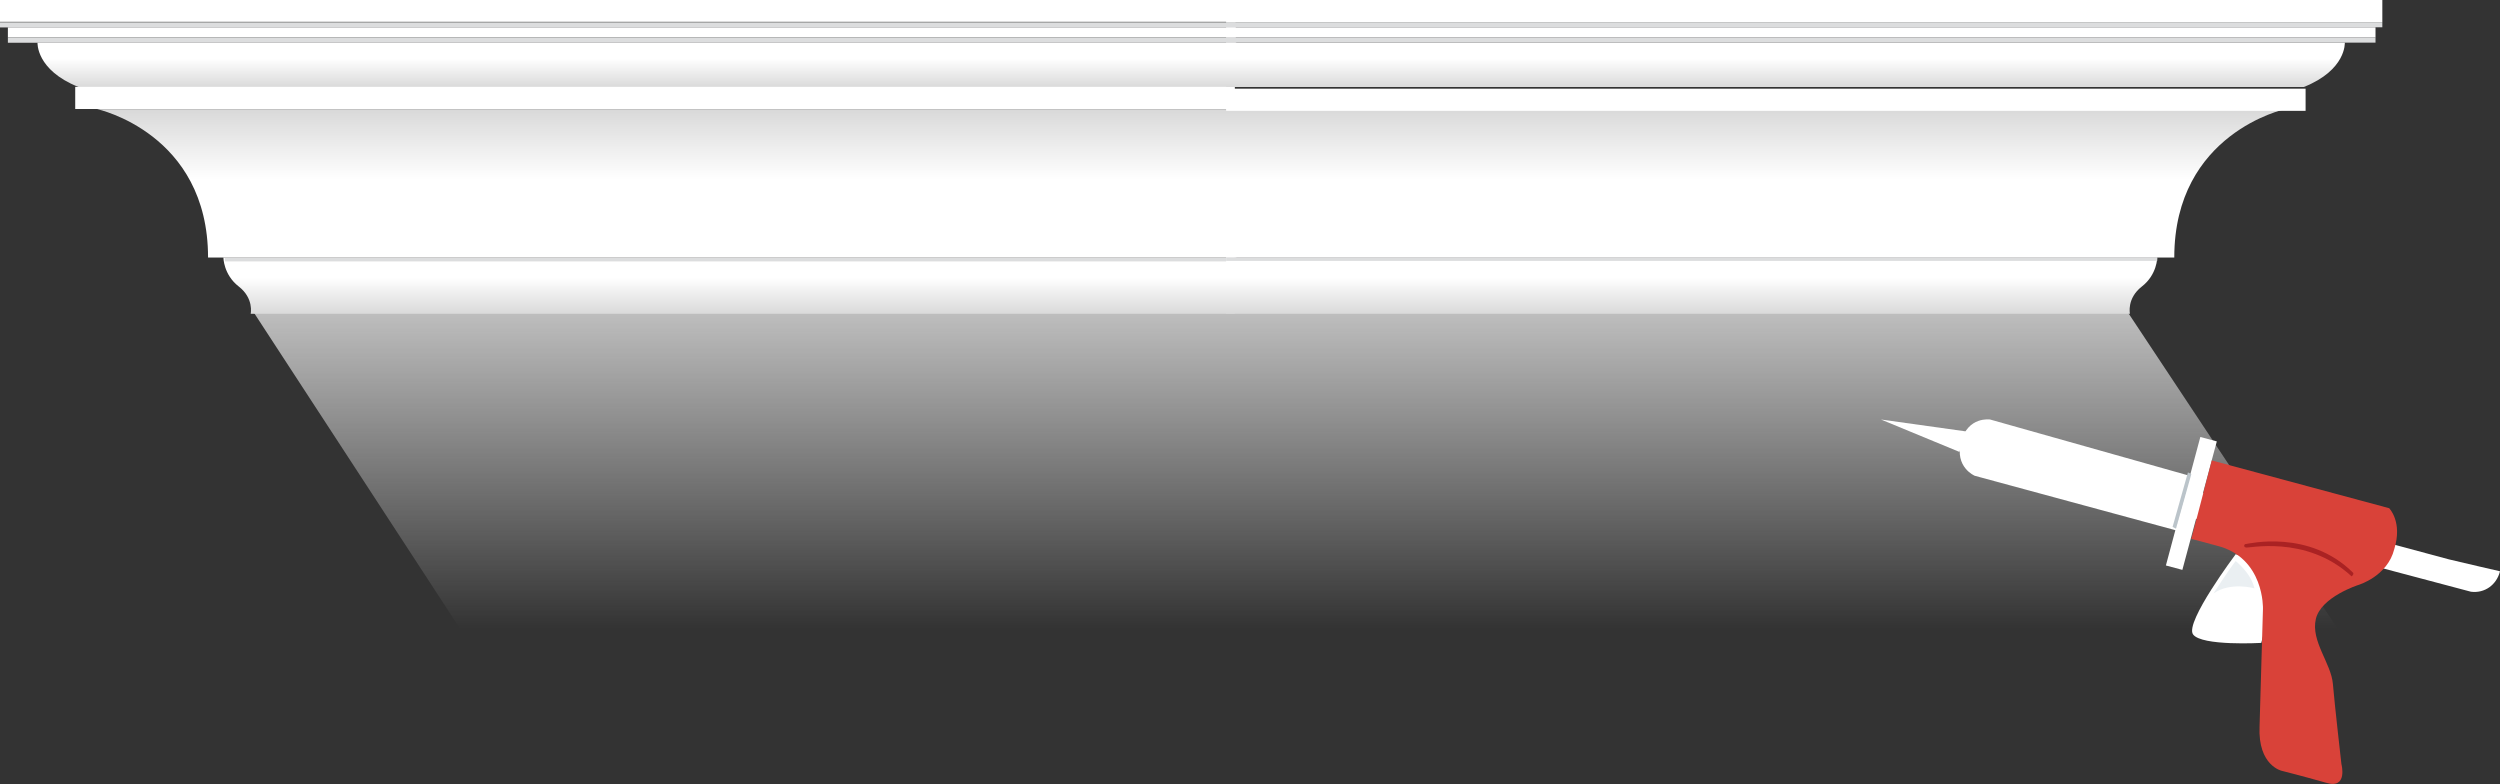 <?xml version="1.0" encoding="utf-8"?>
<!-- Generator: Adobe Illustrator 22.1.0, SVG Export Plug-In . SVG Version: 6.00 Build 0)  -->
<svg version="1.1" id="Layer_1" xmlns="http://www.w3.org/2000/svg" xmlns:xlink="http://www.w3.org/1999/xlink" x="0px" y="0px"
	 viewBox="0 0 146.6 46" style="enable-background:new 0 0 146.6 46;" xml:space="preserve">
<rect x="0" y="0" width="146.6" height="46" fill="#333333" stroke="none"/>
<style type="text/css">
	.st0{fill:url(#SVGID_1_);}
	.st1{fill:url(#SVGID_2_);}
	.st2{fill:url(#SVGID_3_);}
	.st3{fill:url(#SVGID_4_);}
	.st4{fill:#FFFFFF;}
	.st5{fill:#DCDDDE;}
	.st6{fill:url(#SVGID_5_);}
	.st7{fill:url(#SVGID_6_);}
	.st8{fill:url(#SVGID_7_);}
	.st9{fill:#BBC4CA;}
	.st10{fill:#EAEFF2;}
	.st11{fill:#D94239;}
	.st12{fill:#AA2223;}
</style>
<linearGradient id="SVGID_1_" gradientUnits="userSpaceOnUse" x1="-18.637" y1="36.878" x2="-18.637" y2="18.181" gradientTransform="matrix(-1 0 -0.577 1 73.217 0)">
	<stop  offset="0" style="stop-color:#BFBFBF;stop-opacity:0"/>
	<stop  offset="1" style="stop-color:#BFBFBF"/>
</linearGradient>
<polygon class="st0" points="27,36.9 137.1,36.9 124.7,18.2 14.8,18.2 "/>
<g>
	
		<linearGradient id="SVGID_2_" gradientUnits="userSpaceOnUse" x1="2539.939" y1="2.522" x2="2539.939" y2="5.156" gradientTransform="matrix(-1 0 0 1 2577.256 0)">
		<stop  offset="0.35" style="stop-color:#FFFFFF"/>
		<stop  offset="1" style="stop-color:#D9D9D9"/>
	</linearGradient>
	<path class="st1" d="M72.5,2.5H2.2c0,0-0.1,1.6,2.4,2.6h67.9V2.5z"/>
	
		<linearGradient id="SVGID_3_" gradientUnits="userSpaceOnUse" x1="2538.189" y1="15.092" x2="2538.189" y2="6.436" gradientTransform="matrix(-1 0 0 1 2577.256 0)">
		<stop  offset="0.526" style="stop-color:#FFFFFF"/>
		<stop  offset="1" style="stop-color:#D9D9D9"/>
	</linearGradient>
	<path class="st2" d="M72.5,6.4H5.7c0,0,6.5,1.4,6.5,8.7h60.3V6.4z"/>
	
		<linearGradient id="SVGID_4_" gradientUnits="userSpaceOnUse" x1="2534.463" y1="15.092" x2="2534.463" y2="18.423" gradientTransform="matrix(-1 0 0 1 2577.256 0)">
		<stop  offset="0.35" style="stop-color:#FFFFFF"/>
		<stop  offset="1" style="stop-color:#D9D9D9"/>
	</linearGradient>
	<path class="st3" d="M72.5,15.1H13.1c0,0,0,1,0.9,1.7s0.7,1.6,0.7,1.6h57.7V15.1z"/>
	<rect x="4.5" y="5.2" transform="matrix(-1 -4.467816e-11 4.467816e-11 -1 76.911 11.592)" class="st4" width="68" height="1.3"/>
	
		<rect x="13.1" y="15.1" transform="matrix(-1 -4.468038e-11 4.468038e-11 -1 85.586 30.429)" class="st5" width="59.3" height="0.2"/>
	<rect x="0" y="0" transform="matrix(-1 -4.471458e-11 4.471458e-11 -1 72.451 1.28)" class="st4" width="72.5" height="1.3"/>
	<rect x="0.4" y="1.6" transform="matrix(-1 -4.459112e-11 4.459112e-11 -1 72.862 3.801)" class="st4" width="72" height="0.6"/>
	<rect x="0.4" y="2.2" transform="matrix(-1 -6.130620e-11 6.130620e-11 -1 72.862 4.707)" class="st5" width="72" height="0.3"/>
	<rect x="0" y="1.3" transform="matrix(-1 -5.995439e-11 5.995439e-11 -1 72.451 2.909)" class="st5" width="72.5" height="0.3"/>
	
		<linearGradient id="SVGID_5_" gradientUnits="userSpaceOnUse" x1="3398.054" y1="2.522" x2="3398.054" y2="5.156" gradientTransform="matrix(1 0 0 1 -3293.402 0)">
		<stop  offset="0.35" style="stop-color:#FFFFFF"/>
		<stop  offset="1" style="stop-color:#D9D9D9"/>
	</linearGradient>
	<path class="st6" d="M71.9,2.5h65.6c0,0,0.1,1.6-2.4,2.6H71.9V2.5z"/>
	
		<linearGradient id="SVGID_6_" gradientUnits="userSpaceOnUse" x1="3396.304" y1="15.092" x2="3396.304" y2="6.436" gradientTransform="matrix(1 0 0 1 -3293.402 0)">
		<stop  offset="0.526" style="stop-color:#FFFFFF"/>
		<stop  offset="1" style="stop-color:#D9D9D9"/>
	</linearGradient>
	<path class="st7" d="M71.9,6.4H134c0,0-6.5,1.4-6.5,8.7H71.9V6.4z"/>
	
		<linearGradient id="SVGID_7_" gradientUnits="userSpaceOnUse" x1="3392.578" y1="15.092" x2="3392.578" y2="18.423" gradientTransform="matrix(1 0 0 1 -3293.402 0)">
		<stop  offset="0.35" style="stop-color:#FFFFFF"/>
		<stop  offset="1" style="stop-color:#D9D9D9"/>
	</linearGradient>
	<path class="st8" d="M71.9,15.1h54.6c0,0,0,1-0.9,1.7s-0.7,1.6-0.7,1.6H71.9V15.1z"/>
	<rect x="71.9" y="5.2" class="st4" width="63.3" height="1.3"/>
	<rect x="71.9" y="15.1" class="st5" width="54.6" height="0.2"/>
	<rect x="71.9" y="0" class="st4" width="67.8" height="1.3"/>
	<rect x="71.9" y="1.6" class="st4" width="67.4" height="0.6"/>
	<rect x="71.9" y="2.2" class="st5" width="67.4" height="0.3"/>
	<rect x="71.9" y="1.3" class="st5" width="67.8" height="0.3"/>
</g>
<g>
	<path class="st4" d="M146.6,33.5l-1.3-0.3l-1.7-0.4l-14.5-3.9l-0.4,1.5l16.2,4.3l0,0C145.7,34.8,146.4,34.3,146.6,33.5z"/>
	<path class="st4" d="M116.7,24.6c0,0-1.3-0.2-1.7,1.3s0.8,2,0.8,2l11.8,3.2l0.4-1.6l0.4-1.6L116.7,24.6z"/>
	<polygon class="st4" points="115.3,25.3 110.3,24.6 114.9,26.5 115.1,25.9 	"/>
	<path class="st4" d="M131.1,32.5c0,0-3,4-2.5,4.7c0.5,0.7,4,0.5,4,0.5l1.2-4.5L131.1,32.5z"/>
	<rect x="128" y="25.6" transform="matrix(0.966 0.259 -0.259 0.966 12.01 -32.257)" class="st4" width="1" height="7.8"/>
	<path class="st9" d="M127.4,30.9l0.2,0.1c0,0,0,0,0,0l0.9-3.2c0,0,0,0,0,0l-0.2-0.1c0,0,0,0,0,0L127.4,30.9
		C127.3,30.9,127.4,30.9,127.4,30.9z"/>
	<path class="st10" d="M129.8,34.8c0,0,0.9-1.4,1.3-1.9c0,0,0.9,0.7,1.1,1.6C132.2,34.5,130.8,34.1,129.8,34.8z"/>
	<path class="st11" d="M137.3,44.8c0,0-0.4-3.5-0.5-4.7c-0.1-1.2-1.3-2.5-1-3.8c0.3-1.3,2.5-2,2.5-2s1.7-0.5,2.1-2.1
		c0.5-1.6-0.3-2.4-0.3-2.4L129.7,27l-0.6,2.3l-0.6,2.3L130,32c2.8,0.7,2.7,3.7,2.7,3.7l-0.2,6.9c-0.1,2.3,1.3,2.6,1.3,2.6
		s1.2,0.3,2.6,0.7C137.7,46.3,137.3,44.8,137.3,44.8z"/>
	<g>
		<path class="st12" d="M137.9,33.8C137.9,33.8,137.9,33.8,137.9,33.8c0.1-0.1,0.1-0.1,0.1-0.2c-2.6-2.6-6.2-1.7-6.3-1.7
			c-0.1,0-0.1,0.1-0.1,0.1c0,0.1,0.1,0.1,0.1,0.1C131.7,32.2,135.2,31.3,137.9,33.8C137.8,33.8,137.8,33.8,137.9,33.8z"/>
	</g>
</g>
</svg>
